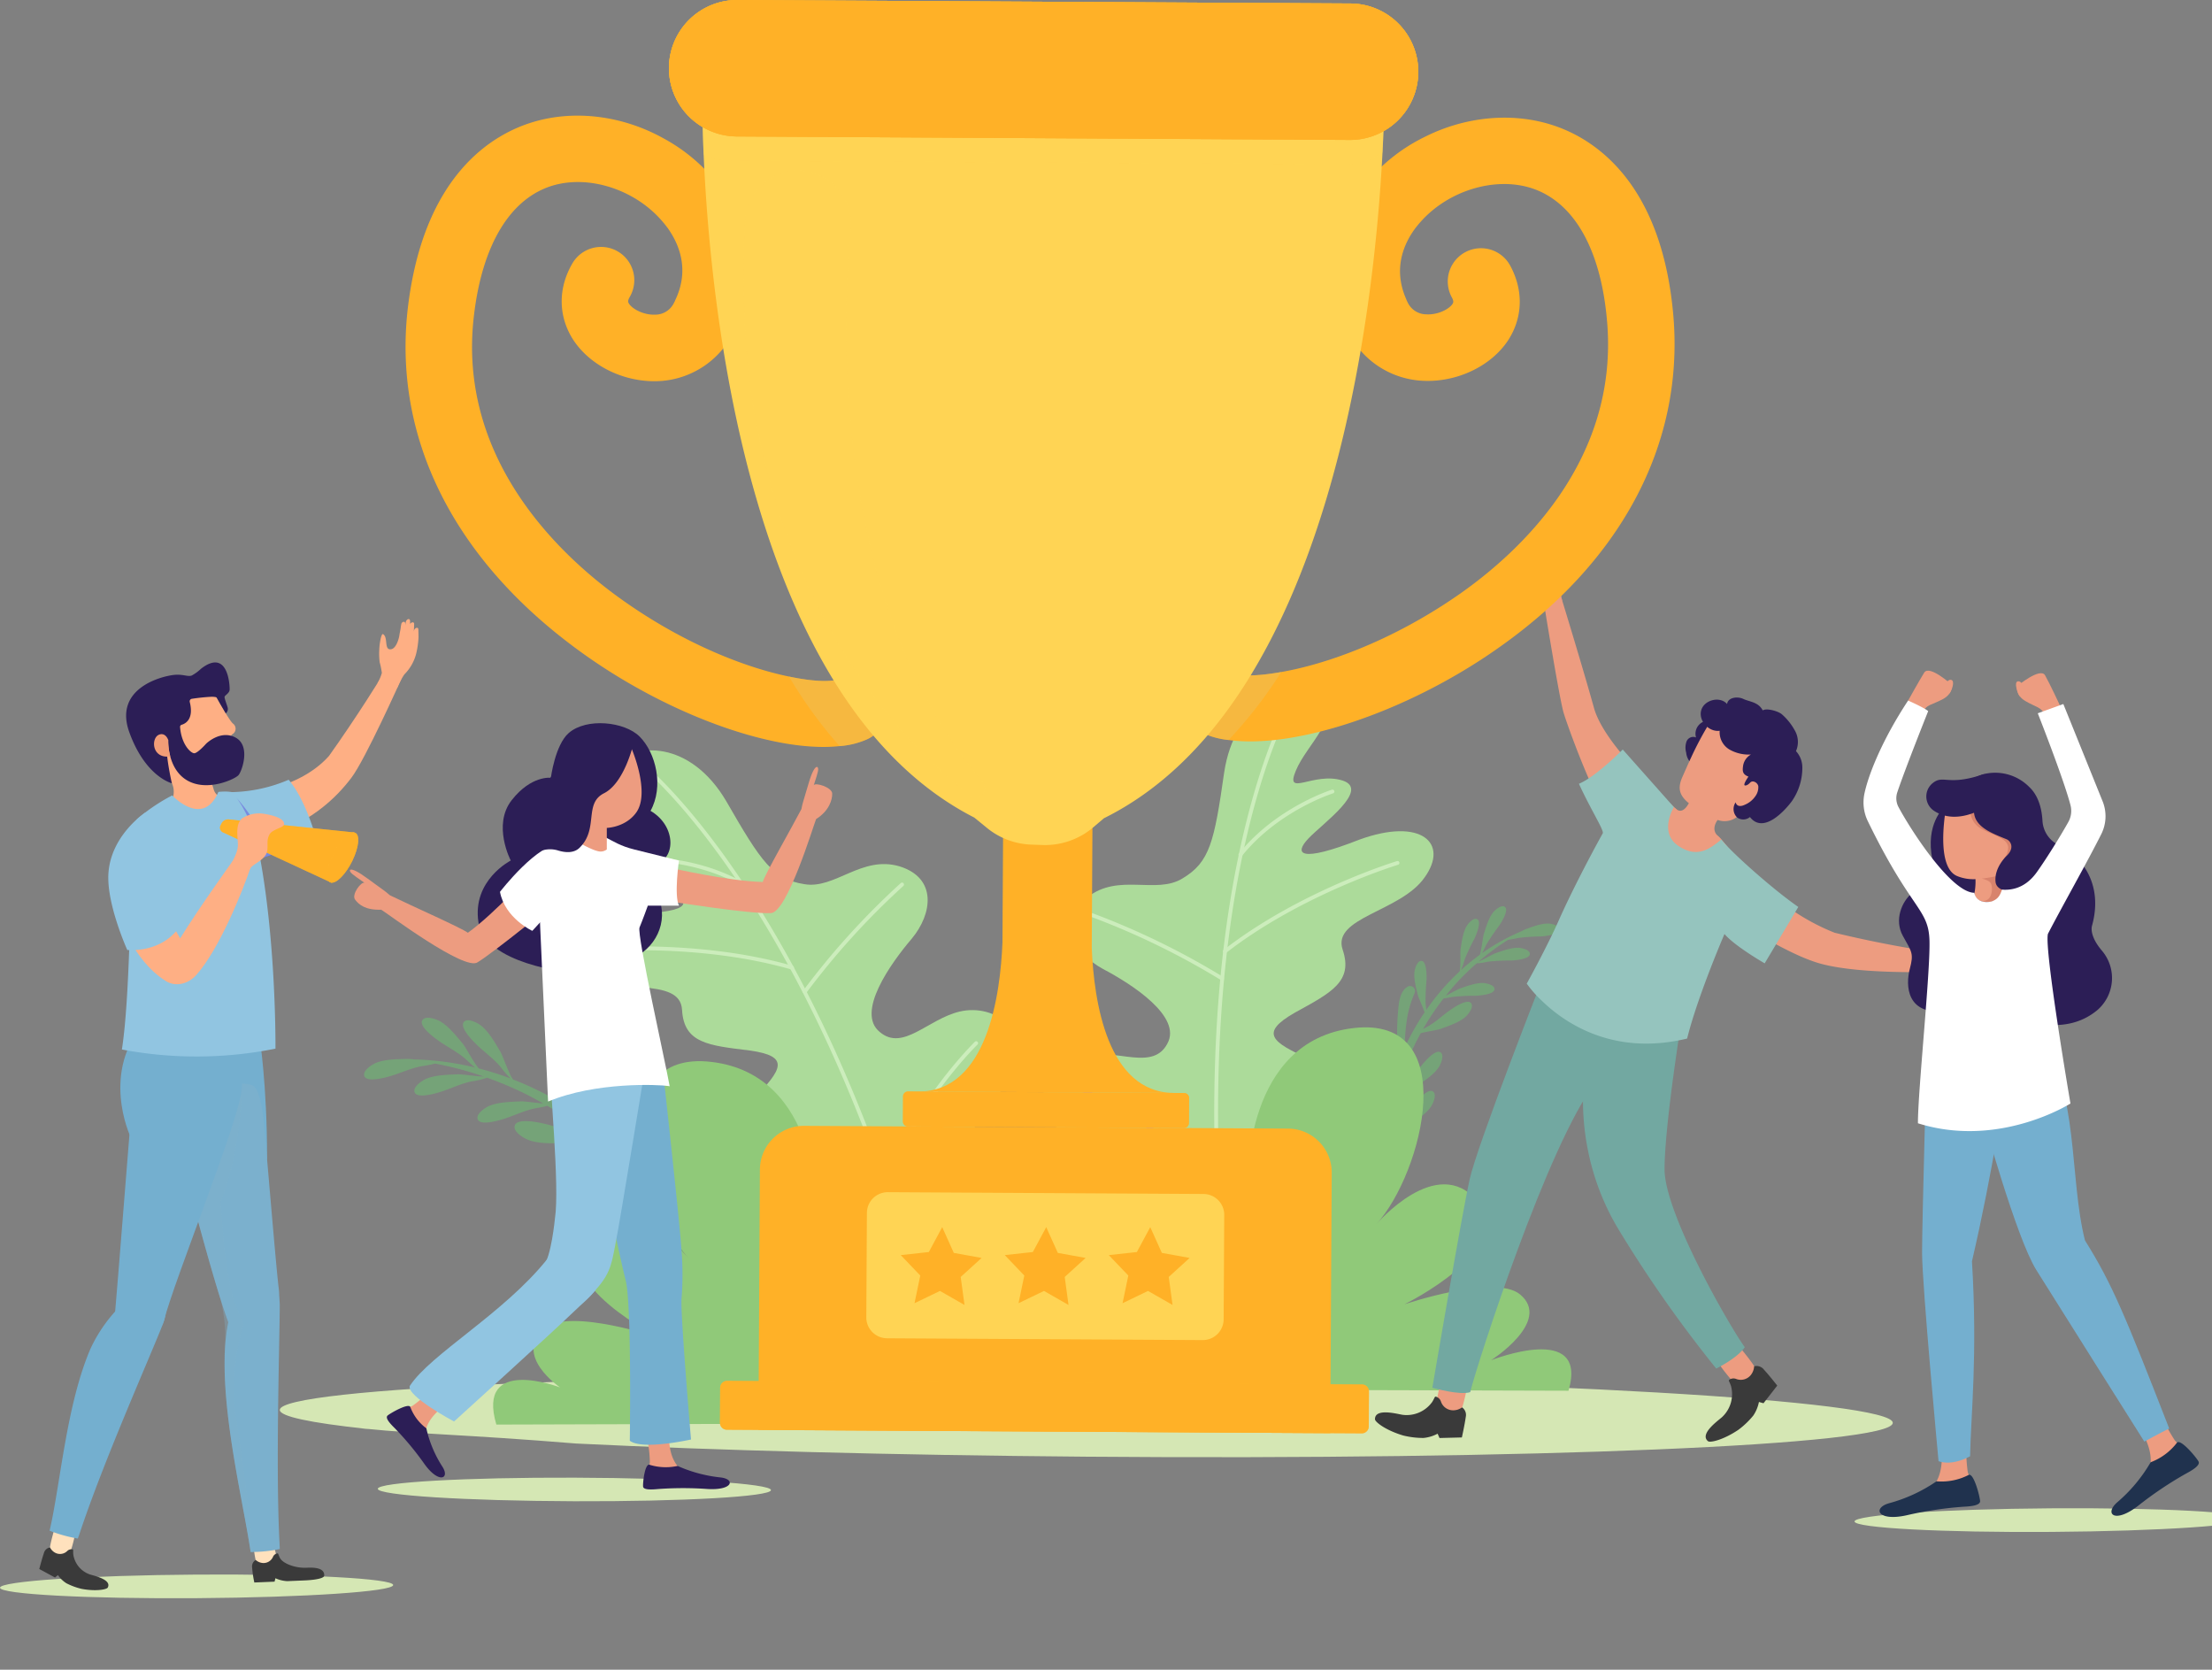 <svg id="Group_15916" data-name="Group 15916" xmlns="http://www.w3.org/2000/svg" xmlns:xlink="http://www.w3.org/1999/xlink" width="675.091" height="509.467" viewBox="0 0 675.091 509.467">
  <rect x="0" y="0" width="675.091" height="509.467" fill="#808080" stroke="none"/>
  <defs>
    <clipPath id="clip-path">
      <rect id="Rectangle_2639" data-name="Rectangle 2639" width="675.091" height="509.467" fill="none"/>
    </clipPath>
    <clipPath id="clip-path-2">
      <rect id="Rectangle_2638" data-name="Rectangle 2638" width="685.991" height="509.467" fill="none"/>
    </clipPath>
    <clipPath id="clip-path-3">
      <rect id="Rectangle_2623" data-name="Rectangle 2623" width="492.286" height="24.902" fill="#d5e7b4"/>
    </clipPath>
    <clipPath id="clip-path-4">
      <rect id="Rectangle_2624" data-name="Rectangle 2624" width="120.003" height="7.246" fill="none"/>
    </clipPath>
    <clipPath id="clip-path-5">
      <rect id="Rectangle_2625" data-name="Rectangle 2625" width="120.003" height="7.246" fill="#d5e7b4"/>
    </clipPath>
    <clipPath id="clip-path-6">
      <rect id="Rectangle_2626" data-name="Rectangle 2626" width="23.786" height="18.388" fill="none"/>
    </clipPath>
    <clipPath id="clip-path-7">
      <rect id="Rectangle_2627" data-name="Rectangle 2627" width="41.015" height="19.32" fill="none"/>
    </clipPath>
    <clipPath id="clip-path-8">
      <rect id="Rectangle_2628" data-name="Rectangle 2628" width="9.44" height="15.312" fill="none"/>
    </clipPath>
    <clipPath id="clip-path-10">
      <rect id="Rectangle_2631" data-name="Rectangle 2631" width="29.664" height="21.387" fill="none"/>
    </clipPath>
    <clipPath id="clip-path-11">
      <rect id="Rectangle_2632" data-name="Rectangle 2632" width="29.955" height="21.502" fill="none"/>
    </clipPath>
    <clipPath id="clip-path-12">
      <rect id="Rectangle_2633" data-name="Rectangle 2633" width="208.181" height="38.752" fill="none"/>
    </clipPath>
    <clipPath id="clip-path-13">
      <rect id="Rectangle_2634" data-name="Rectangle 2634" width="198.08" height="16.024" fill="none"/>
    </clipPath>
    <clipPath id="clip-path-14">
      <rect id="Rectangle_2635" data-name="Rectangle 2635" width="87.361" height="11.16" fill="none"/>
    </clipPath>
    <clipPath id="clip-path-15">
      <rect id="Rectangle_2636" data-name="Rectangle 2636" width="73.739" height="191.211" fill="none"/>
    </clipPath>
    <clipPath id="clip-path-16">
      <rect id="Rectangle_2637" data-name="Rectangle 2637" width="120.006" height="7.209" fill="#d5e7b4"/>
    </clipPath>
  </defs>
  <g id="Group_15915" data-name="Group 15915" clip-path="url(#clip-path)">
    <g id="Group_15914" data-name="Group 15914">
      <g id="Group_15913" data-name="Group 15913" clip-path="url(#clip-path-2)">
        <path id="Path_4661" data-name="Path 4661" d="M163.467,246.082a2.07,2.07,0,0,0,.02.964,6.6,6.6,0,0,1-.46-2.1,151.629,151.629,0,0,0-7.154-15.988c-.551-1.049-1.127-2.083-1.7-3.118-2.67-.742-8.888-.863-10.564-1.277-3.455-.855-7.872-1.775-10.839-3.816-1.234-.849-4.306-3.832-2.975-5.579,1.509-1.979,7.7,1.339,9.213,2.176,3.354,1.856,6.432,4.233,9.969,5.71a33.028,33.028,0,0,1,4.82,2.1,132.162,132.162,0,0,0-8.564-13.255c-2.582-.781-9-.9-10.71-1.319-3.455-.855-7.874-1.773-10.841-3.816-1.232-.849-4.3-3.832-2.973-5.579,1.509-1.979,7.7,1.339,9.213,2.176,3.354,1.855,6.43,4.235,9.969,5.71a33.92,33.92,0,0,1,4.776,2.075,117.178,117.178,0,0,0-10.855-12.636,109.653,109.653,0,0,0-8.489-7.7c-3.009.391-7.045,1.337-8.4,1.367-3.558.079-8.061.349-11.46-.845-1.412-.5-5.159-2.572-4.33-4.607.938-2.305,7.781-.722,9.461-.311,3.723.914,7.315,2.4,11.117,2.9.676.089,1.365.149,2.053.218a111.8,111.8,0,0,0-12.747-8.7c-1.228.371-2.549.538-3.816.8-3.207.653-6.178,2.138-9.294,3.14-1.406.452-7.14,2.213-8.078.3-.829-1.684,2.239-3.677,3.411-4.183,2.824-1.222,6.676-1.265,9.711-1.41,1.1-.052,4.266.446,6.793.631-2.11-1.2-4.248-2.354-6.432-3.415a109.56,109.56,0,0,0-10.677-4.433,23.853,23.853,0,0,1-4.689,1.105c-3.209.654-6.178,2.14-9.294,3.14-1.408.454-7.142,2.213-8.08.3-.827-1.684,2.239-3.675,3.411-4.183,2.824-1.222,6.676-1.263,9.713-1.41,1.269-.061,5.335.617,7.944.69a102.983,102.983,0,0,0-14.9-3.957,34.6,34.6,0,0,1-4.082.8c-3.219.591-6.216,2.021-9.352,2.963-1.414.426-7.18,2.075-8.082.149-.8-1.7,2.307-3.63,3.489-4.116,2.846-1.168,6.7-1.136,9.738-1.224a15.112,15.112,0,0,1,1.9.157q3.978.088,7.945.557a.957.957,0,0,0,.228-.1c-.065.044-.139.065-.2.1a90.126,90.126,0,0,1,10.708,1.928c-1.051-.754-1.979-1.739-2.961-2.6-2.461-2.158-5.442-3.624-8.124-5.5-1.212-.847-6.083-4.346-5.131-6.248.839-1.678,4.28-.442,5.4.184,2.68,1.509,5.044,4.552,7,6.88.936,1.115,3.316,5.738,4.891,7.555a91.27,91.27,0,0,1,9.752,3.08,25.344,25.344,0,0,1-3.088-3.53c-2.1-2.511-4.82-4.419-7.184-6.684-1.065-1.021-5.341-5.228-4.108-6.962,1.087-1.527,4.3.222,5.3,1.012,2.418,1.9,4.286,5.272,5.859,7.874.8,1.321,2.6,6.8,3.9,8.566,1.293.5,2.58,1.021,3.848,1.581a100.176,100.176,0,0,1,15.159,8.277c-.284-.893-.512-1.821-.789-2.713-.97-3.126-2.747-5.932-4.056-8.933-.591-1.353-2.916-6.882-1.113-8.007,1.593-.992,3.883,1.86,4.506,2.975,1.5,2.686,1.924,6.517,2.376,9.522.186,1.234-.071,5.216.1,7.826a105.042,105.042,0,0,1,13.057,10.468c-.4-1.037-.779-2.083-1.212-3.013-1.089-2.344-2.259-4.653-3.576-6.876a43.838,43.838,0,0,0-7.414-9.54A2.083,2.083,0,0,1,123.2,170.8c.081.014.157.03.234.05,3.265.779,5.214,4.042,6.74,7.031,1.162,2.273,7.551,14.574,6.065,18.436a112.962,112.962,0,0,1,12.238,14.78c-.986-3.007-2.674-5.736-3.939-8.64-.589-1.353-2.91-6.886-1.105-8.009,1.593-.99,3.88,1.862,4.5,2.979,1.5,2.689,1.92,6.517,2.368,9.524.165,1.105-.026,4.419.052,6.974a117.679,117.679,0,0,1,7.5,13.313c-.012-.635-.014-1.273-.044-1.9-.159-3.269-1.176-6.43-1.694-9.663-.232-1.458-1.1-7.394.928-8.031,1.789-.563,3.294,2.771,3.616,4.008.781,2.975.234,6.791-.081,9.812-.131,1.242-1.375,5.04-1.864,7.61q2.46,5.3,4.395,10.8c-.067-2.9-.666-5.774-.9-8.675-.119-1.472-.518-7.456,1.555-7.932,1.827-.422,3.066,3.021,3.29,4.278.545,3.029-.3,6.789-.853,9.778-.182.99-1.222,3.586-1.979,5.877,2.235,6.966,9.895,13.043,10.891,20.252-1.513-6.27-9.415-11.367-11.654-17.375" transform="translate(56.02 156.579)" fill="#75a378"/>
        <g id="Group_15870" data-name="Group 15870" transform="translate(85.386 419.727)" style="isolation: isolate">
          <g id="Group_15869" data-name="Group 15869">
            <g id="Group_15868" data-name="Group 15868" clip-path="url(#clip-path-3)">
              <path id="Path_4662" data-name="Path 4662" d="M534.621,222.532c-.055,6.787-110.3,11.407-246.249,10.318-59.014-.474-113.167-1.944-155.556-4.014-34.483-2.807-47.465-2.807-64.439-4.53-4.078-.357,3.465.373,0,0-16.676-1.791-26.056-3.739-26.04-5.72.054-6.789,110.3-11.41,246.231-10.32,135.952,1.089,246.108,7.479,246.054,14.265" transform="translate(-42.335 -208.106)" fill="#d5e7b4"/>
            </g>
          </g>
        </g>
        <path id="Path_4663" data-name="Path 4663" d="M189.074,274.193c-.089.123-.46-10.254-16.068-19.455-15.9-9.812-48.839-6.359-53.611-16.547-5-10.915,15.857-9.566,24.352-18.329,8.566-8.955,11.365-13.017-1.226-14.77-12.527-1.553-20.072-2.146-20.645-12.426-.587-10.4-20.689-4.163-31.365-11.151-10.994-6.968-5.833-17.507,14.157-18.124,19.673-.121,20.2-3.394,14.354-6.085-5.742-2.666-23.218-6.825-16.26-12.583,7.15-5.835,18.335-1.71,12.144-8.031-6.125-6.379-20.129-10.413-13.89-18.126,6.214-7.8,23.462-8.136,34.38,10.5,10.7,18.588,14.213,23.741,23.793,25.272,9.34,1.63,17.49-8.868,29.087-5.429,11.514,3.578,10.012,14.5,3.711,22.061-6.47,7.592-17.119,22.525-9.768,28.476,7.087,6.018,14.679-3.941,24.394-6.234,10.784-2.545,23.725,6.036,14.368,21.571-9.768,15.342-25.467,27.91-23.8,61.932q-4.033-1.34-8.108-2.519" transform="translate(86.279 115.441)" fill="#acdb9a"/>
        <path id="Path_4664" data-name="Path 4664" d="M181.147,273.934a.585.585,0,0,1-.668-.412c-33.492-116.08-82.577-156.4-83.069-156.8a.585.585,0,0,1,.73-.914c.5.4,49.871,40.955,83.463,157.383a.587.587,0,0,1-.4.726c-.02.006-.038.008-.056.012" transform="translate(98.832 117.638)" fill="#ccedbc"/>
        <path id="Path_4665" data-name="Path 4665" d="M129.412,138.377a.578.578,0,0,1-.393-.065c-15.457-8.7-32.746-7.432-32.918-7.418a.587.587,0,0,1-.631-.536.571.571,0,0,1,.536-.629c.177-.014,17.809-1.313,33.585,7.565a.584.584,0,0,1-.18,1.083" transform="translate(97.08 131.843)" fill="#ccedbc"/>
        <path id="Path_4666" data-name="Path 4666" d="M122.178,167.406a.574.574,0,0,1-.448-.1.582.582,0,0,1-.133-.815,231.843,231.843,0,0,1,29.779-32.817.586.586,0,0,1,.783.873,230.353,230.353,0,0,0-29.614,32.625.579.579,0,0,1-.367.234" transform="translate(123.537 135.778)" fill="#ccedbc"/>
        <path id="Path_4667" data-name="Path 4667" d="M149.979,150.247a.569.569,0,0,1-.266-.012c-28.133-8.086-58.433-5.51-58.734-5.484a.585.585,0,0,1-.635-.528.559.559,0,0,1,.53-.635c.3-.028,30.82-2.62,59.159,5.522a.585.585,0,0,1-.054,1.138" transform="translate(91.866 145.591)" fill="#ccedbc"/>
        <path id="Path_4668" data-name="Path 4668" d="M159.156,179.284a.582.582,0,0,1-.3-.022c-19.4-6.8-50.749-5.008-51.063-4.99a.587.587,0,0,1-.619-.549.579.579,0,0,1,.549-.619c.317-.018,31.9-1.827,51.519,5.054a.584.584,0,0,1-.087,1.125" transform="translate(108.983 175.795)" fill="#9797ef"/>
        <path id="Path_4669" data-name="Path 4669" d="M134.7,202.912a.544.544,0,0,1-.254-.01.581.581,0,0,1-.415-.714c6.333-23.973,27-44.295,27.21-44.5a.585.585,0,0,1,.817.839c-.208.2-20.647,20.3-26.9,43.956a.581.581,0,0,1-.458.426" transform="translate(136.277 160.187)" fill="#ccedbc"/>
        <path id="Path_4670" data-name="Path 4670" d="M173.4,206.844s1.049-42.2-32.189-46.082-21.246,44.115-6.995,59.829c0,0-18.471-21.732-30.772-7.055s22.23,31.512,22.23,31.512-27.637-9.368-35.289-3.023c-9.875,8.191,4.659,18.061,4.659,18.061s-25.7-9.871-19.443,11.337l142.124-.4Z" transform="translate(75.882 163.25)" fill="#90c979"/>
        <path id="Path_4671" data-name="Path 4671" d="M213.535,223.583a1.508,1.508,0,0,1,.25.66,4.778,4.778,0,0,0-.262-1.549,110.56,110.56,0,0,1,.462-12.777c.087-.859.194-1.718.3-2.576,1.607-1.216,5.795-2.955,6.817-3.685,2.11-1.5,4.855-3.306,6.307-5.484.6-.906,1.87-3.753.486-4.586-1.569-.944-4.857,2.963-5.653,3.937-1.767,2.156-3.2,4.594-5.2,6.541a23.9,23.9,0,0,0-2.693,2.713,95.49,95.49,0,0,1,2.17-11.3c1.537-1.218,5.861-3.011,6.9-3.753,2.11-1.5,4.855-3.3,6.307-5.484.6-.908,1.87-3.753.486-4.586-1.567-.944-4.857,2.963-5.653,3.937-1.767,2.156-3.2,4.594-5.2,6.541a24.337,24.337,0,0,0-2.672,2.684,84.6,84.6,0,0,1,3.9-11.486,78.4,78.4,0,0,1,3.645-7.5c2.148-.537,5.145-.97,6.077-1.311,2.434-.9,5.565-1.914,7.543-3.632.821-.714,2.793-3.122,1.674-4.286-1.271-1.317-5.48,1.583-6.506,2.313-2.275,1.613-4.3,3.584-6.744,4.935-.436.242-.885.468-1.333.7a80.232,80.232,0,0,1,6.258-9.318c.934-.075,1.876-.313,2.807-.474a64.674,64.674,0,0,1,7.168-.345c1.077-.067,5.452-.4,5.565-1.946.1-1.365-2.529-1.9-3.463-1.936-2.251-.077-4.877.922-6.976,1.632-.758.256-2.773,1.442-4.435,2.241,1.1-1.378,2.235-2.731,3.425-4.036a79.168,79.168,0,0,1,6.028-5.863,17.29,17.29,0,0,0,3.485-.5,65.216,65.216,0,0,1,7.168-.343c1.079-.069,5.454-.4,5.567-1.948.1-1.365-2.529-1.9-3.465-1.934-2.251-.079-4.877.922-6.976,1.632-.879.3-3.451,1.843-5.2,2.588a74.13,74.13,0,0,1,9.024-6.664,25.652,25.652,0,0,0,2.989-.547,64.958,64.958,0,0,1,7.158-.48c1.077-.089,5.444-.5,5.526-2.053.073-1.367-2.563-1.856-3.5-1.87-2.251-.034-4.857,1.015-6.942,1.765a11.152,11.152,0,0,0-1.246.613q-2.674,1.122-5.236,2.5a.758.758,0,0,1-.184-.008c.054.012.111.006.165.016a65.442,65.442,0,0,0-6.736,4.167c.506-.793.867-1.71,1.295-2.557a64.08,64.08,0,0,1,4-5.905c.589-.9,2.933-4.576,1.765-5.615-1.031-.918-3.025.841-3.61,1.563-1.4,1.741-2.172,4.439-2.86,6.545-.329,1.006-.674,4.784-1.242,6.44a65.278,65.278,0,0,0-5.77,4.7,18.452,18.452,0,0,0,1.125-3.223,64.653,64.653,0,0,1,3.037-6.46c.444-.98,2.188-4.98.877-5.829-1.158-.75-2.856,1.3-3.32,2.1-1.119,1.938-1.46,4.728-1.813,6.916-.18,1.111.1,5.321-.294,6.863-.738.688-1.47,1.382-2.178,2.1a72.3,72.3,0,0,0-8.011,9.671c-.052-.684-.153-1.375-.21-2.055a64.828,64.828,0,0,1,.3-7.154c.03-1.079.091-5.458-1.444-5.742-1.351-.25-2.122,2.3-2.239,3.225-.278,2.225.484,4.943,1,7.107.214.887,1.48,3.528,2.081,5.347a75.695,75.695,0,0,0-5.984,10.6c-.012-.813-.042-1.626-.006-2.372.1-1.884.256-3.766.538-5.629a31.839,31.839,0,0,1,2.41-8.463,1.536,1.536,0,0,0-2.19-1.944c-.048.03-.1.062-.145.095-2,1.4-2.426,4.139-2.64,6.579-.165,1.856-1.123,11.922.948,14.152A81.37,81.37,0,0,0,214.1,195.8c-.155-2.307.24-4.613.3-6.924.028-1.079.083-5.458-1.45-5.74-1.353-.248-2.122,2.3-2.237,3.225-.276,2.227.488,4.943,1.008,7.108.192.795,1.232,3,1.88,4.756a85.771,85.771,0,0,0-1.436,11.053c-.165-.436-.339-.869-.49-1.3a65.319,65.319,0,0,1-1.5-7.021c-.242-1.055-1.283-5.321-2.836-5.214-1.367.095-1.472,2.761-1.353,3.689.288,2.231,1.706,4.679,2.751,6.65.43.811,2.317,3.06,3.354,4.677q-.215,4.26-.016,8.517c-.75-1.991-1.133-4.1-1.773-6.137-.325-1.033-1.7-5.208-3.233-4.98-1.355.2-1.251,2.872-1.057,3.788.462,2.2,2.067,4.534,3.263,6.42.4.623,1.813,2.112,2.957,3.467.4,5.333-3.132,11.508-1.827,16.674-.7-4.667,3.265-10.238,3.134-14.921" transform="translate(209.371 139.415)" fill="#75a378"/>
        <path id="Path_4672" data-name="Path 4672" d="M217.11,283.726c.125.083-3.382-9.691,7.694-24.029,11.123-15.016,42.988-24.037,43.635-35.269.595-11.992-18.273-3-29.414-7.977-11.28-5.135-15.387-7.868-4.344-14.171,11.057-6.091,17.841-9.443,14.556-19.2-3.318-9.877,17.664-11.547,24.981-22,7.624-10.552-1.083-18.422-19.874-11.573-18.311,7.192-20.007,4.344-15.584-.321,4.34-4.609,19.023-14.957,10.425-17.722-8.806-2.761-17.662,5.22-14.257-2.947,3.318-8.2,14.822-17.144,6.168-21.988-8.667-4.939-24.808,1.156-28.025,22.512-3.037,21.232-4.385,27.321-12.708,32.3-8.068,4.98-19.536-1.741-29.027,5.758-9.364,7.6-3.915,17.176,4.744,21.861,8.826,4.647,24.259,14.56,19.642,22.815-4.346,8.221-15.092,1.789-24.965,3.267-10.958,1.64-19.786,14.415-5.333,25.364,14.766,10.619,34.009,16.46,45.091,48.669q3.246-2.741,6.6-5.349" transform="translate(160.535 106.686)" fill="#acdb9a"/>
        <path id="Path_4673" data-name="Path 4673" d="M187.226,285.027a.584.584,0,0,0,.468-.629c-12-120.216,18.608-175.884,18.918-176.431a.585.585,0,1,0-1.019-.577c-.313.553-31.1,56.543-19.064,177.123a.584.584,0,0,0,.639.524.453.453,0,0,0,.056-.01" transform="translate(186.842 108.9)" fill="#ccedbc"/>
        <path id="Path_4674" data-name="Path 4674" d="M188.108,139.918a.577.577,0,0,0,.341-.206c11.123-13.816,27.645-19.06,27.811-19.11a.587.587,0,0,0,.387-.732.571.571,0,0,0-.732-.385c-.169.052-17.023,5.393-28.378,19.493a.584.584,0,0,0,.571.94" transform="translate(190.572 121.474)" fill="#ccedbc"/>
        <path id="Path_4675" data-name="Path 4675" d="M205.353,158.66a.584.584,0,0,0,.2-1.065,231.645,231.645,0,0,0-39.835-19.417.586.586,0,0,0-.4,1.1,230.36,230.36,0,0,1,39.61,19.3.578.578,0,0,0,.428.081" transform="translate(167.716 140.476)" fill="#ccedbc"/>
        <path id="Path_4676" data-name="Path 4676" d="M185.755,158.419a.547.547,0,0,0,.244-.111c23.12-17.95,52.209-26.81,52.5-26.9a.583.583,0,0,0,.391-.726.556.556,0,0,0-.726-.393c-.294.087-29.59,9.009-52.881,27.093a.584.584,0,0,0,.472,1.035" transform="translate(188.18 132.46)" fill="#ccedbc"/>
        <path id="Path_4677" data-name="Path 4677" d="M184.555,188.872a.588.588,0,0,0,.27-.133c15.484-13.517,45.261-23.491,45.559-23.59a.587.587,0,0,0,.371-.74.578.578,0,0,0-.738-.371c-.3.1-30.3,10.147-45.961,23.821a.583.583,0,0,0,.5,1.012" transform="translate(186.959 166.775)" fill="#9797ef"/>
        <path id="Path_4678" data-name="Path 4678" d="M205.667,196.774a.568.568,0,0,0,.234-.1.582.582,0,0,0,.121-.815c-14.782-19.909-41.518-31.106-41.786-31.215a.585.585,0,1,0-.448,1.081c.266.109,26.708,11.188,41.3,30.828a.581.581,0,0,0,.583.226" transform="translate(166.185 167.375)" fill="#9797ef"/>
        <path id="Path_4679" data-name="Path 4679" d="M211.2,201.726s-1.049-42.2,32.189-46.082,21.246,44.115,6.995,59.829c0,0,18.469-21.732,30.772-7.055s-22.23,31.512-22.23,31.512,27.637-9.368,35.289-3.023c9.873,8.191-8.848,20.1-8.848,20.1S315.263,245.1,309,266.3l-142.124-.4Z" transform="translate(169.697 158.046)" fill="#90c979"/>
        <path id="Path_4680" data-name="Path 4680" d="M312.193,152.4c.633-.262.069-1.012-.534-1.073a3.876,3.876,0,0,0-.5.018c1.1-.24,2-.448,2.2-.534.6-.248.141-.96-.424-1.083.438-.111.768-.2.9-.254.776-.3.2-1.059-.526-1.083a10.287,10.287,0,0,0-1.158.131,5.28,5.28,0,0,0,.605-.171c.633-.262.246-.966-.359-1.025a8.492,8.492,0,0,0-1.337.145c-.686.093-1.446.111-2.134.218-.623.095-3.659.2-4.362-1.119-1.077-2.025,3.066-1.728,3.473-3.489.127-.553-2.924-.23-4.58.2a18.9,18.9,0,0,0-3.406,1.091,24.189,24.189,0,0,1-2.757,1.43,14.725,14.725,0,0,1-2.358-.1l-.569,5.571a18.223,18.223,0,0,1,4.274.6,13.062,13.062,0,0,0,6.753,1.86,25.134,25.134,0,0,0,4.584-.635s2-.607,2.211-.694" transform="translate(299.342 145.194)" fill="#ffe1bd"/>
        <path id="Path_4681" data-name="Path 4681" d="M260.027,209.677a63.14,63.14,0,0,0,4.941,6.2c1.551,1.436,6.571-3.029,6.4-4.363s-6.492-8.683-6.492-8.683" transform="translate(264.417 206.254)" fill="#ed9c80"/>
        <path id="Path_4682" data-name="Path 4682" d="M275.891,207.777c1.5,1.607,4.058,4.861,4.058,4.861l-4.2,5.387-1.388-.393a11.453,11.453,0,0,1-1.708,4.125,25.08,25.08,0,0,1-4.542,4.35c-4.552,3.084-8.624,4.032-9.288,3.5-2.767-2.229,3.239-6.381,4.328-7.4a9.582,9.582,0,0,0,2.684-9.429c-.538-1.65-1.047-1.72-.2-2.108a2.211,2.211,0,0,1,1.751-.067,3.928,3.928,0,0,0,4.455-1.144,4.685,4.685,0,0,0,1.053-2.7,2.823,2.823,0,0,1,3,1.019" transform="translate(262.46 210.142)" fill="#3a3a3a"/>
        <path id="Path_4683" data-name="Path 4683" d="M219.018,208.727a62.886,62.886,0,0,0-1.654,7.755c-.127,2.11,6.51,3.154,7.43,2.174s2.59-10.526,2.59-10.526" transform="translate(221.032 211.644)" fill="#ed9c80"/>
        <path id="Path_4684" data-name="Path 4684" d="M235.763,217.523c-.292,2.178-1.18,6.22-1.18,6.22l-6.829.173-.577-1.321a11.435,11.435,0,0,1-4.274,1.3,25.142,25.142,0,0,1-6.242-.75c-5.272-1.561-8.59-4.108-8.6-4.958-.034-3.554,6.987-1.545,8.461-1.347a9.58,9.58,0,0,0,8.991-3.911c.934-1.462.666-1.9,1.5-1.49a2.218,2.218,0,0,1,1.164,1.311,3.921,3.921,0,0,0,3.709,2.717,4.648,4.648,0,0,0,2.759-.9,2.822,2.822,0,0,1,1.113,2.963" transform="translate(211.576 214.857)" fill="#3a3a3a"/>
        <path id="Path_4685" data-name="Path 4685" d="M249.8,148.8s-19.265,49.083-21.645,59.637-11.409,63.7-11.409,63.7,8.453,2.4,11.559,1.329c2.126-8.739,23.922-76.174,38.151-94.293S249.8,148.8,249.8,148.8" transform="translate(220.4 151.308)" fill="#72a8a1"/>
        <path id="Path_4686" data-name="Path 4686" d="M240.139,173.022s-4.346,23.83,10.318,48.046a386.936,386.936,0,0,0,29.749,42.344s6.343-3.1,8.715-6.507c-4.469-6.119-24.5-40.771-24.489-54.311s5.218-45.662,5.218-45.662l-22.291-5.323Z" transform="translate(243.582 154.171)" fill="#72a8a1"/>
        <path id="Path_4687" data-name="Path 4687" d="M356.4,204.193s-25.393,1.2-38.422-2.436-35.344-19.578-35.344-19.578l-26.3-20.124c-6.738-8.441-15.27-32.337-16.615-36.673-1.335-4.365-6.135-34.12-6.135-34.12l5.583-.545s6.466,21.089,9.77,33.008c3.11,11.17,20.243,26.437,24.4,30.263l-.012.028c.3.242.526.454.69.579,2.6,2.194.522,6.44.522,6.44l4.471,1.68s4.818-2.477,7.838.192a11.024,11.024,0,0,1,.982,1c4.118,4.455,14.157,20.346,34.555,28.442,14.844,3.622,31.209,6.313,35.207,6.365-.859,3.86-1.192,5.474-1.192,5.474" transform="translate(237.528 92.249)" fill="#ed9c80"/>
        <path id="Path_4688" data-name="Path 4688" d="M268.7,133.265c-.833,1.478-6.2,5.115-10.915,3.243-9.189-4.2-3.951-12.608-3.586-13.138.3.242.524.454.69.581,2.594,2.194,4.5-3.1,4.5-3.1l9.276,5.119s-3.963,3.62-.944,6.291a10.713,10.713,0,0,1,.982,1" transform="translate(256.649 122.893)" fill="#ed9c80"/>
        <path id="Path_4689" data-name="Path 4689" d="M291.374,169.685s-8.2,18.975-11.4,31.9c-22.861,5.524-37.821-5.075-44.646-11.831a34.529,34.529,0,0,1-4.3-4.925s6.178-11.163,9.84-19.461c3.7-8.316,9.306-19.122,13.382-26.457.22-1.172-3.521-6.888-7.3-15.07,5.155-2.094,13.378-10.451,13.378-10.451l15.6,17.565s-4.722,7.725,1.349,11.821c6.061,4.123,10.036.518,13.152-1.924,2.465,3.37,15.512,15.078,23.481,20.572l-10.264,17.208s-9.044-5.183-12.271-8.949" transform="translate(234.926 115.306)" fill="#95c4be"/>
        <path id="Path_4690" data-name="Path 4690" d="M262.806,109.079a4.009,4.009,0,0,0-4.546,5.074,2.2,2.2,0,0,0-2.878,1.188,5.593,5.593,0,0,0-.123,3.443,5.133,5.133,0,0,0,1.815,3.471,3.857,3.857,0,0,0,2.805.422,4.768,4.768,0,0,0,1.916-.779,7.737,7.737,0,0,0,1.6-1.73l4.992-6.644a2.007,2.007,0,0,0,.577-1.533" transform="translate(259.355 110.862)" fill="#2c1e56"/>
        <path id="Path_4691" data-name="Path 4691" d="M276.118,136.09a39.924,39.924,0,0,1-4.207,3.64,6.187,6.187,0,0,1-7.025.73,40.561,40.561,0,0,1-8.255-4.986c-2.7-2.348-3.074-4.518-1.62-7.773.9-2.017,1.771-4.046,2.715-6.043a100.461,100.461,0,0,1,6.763-12.321c.6-.912,1.3-2.251,2.61-1.692a72.718,72.718,0,0,1,11.8,6.389c2.63,1.757,5.274,3.85,6.367,6.819,1.1,2.989.432,6.3-.25,9.417-.109.5-.341,1.111-.851,1.14" transform="translate(258.463 109.329)" fill="#ed9c80"/>
        <path id="Path_4692" data-name="Path 4692" d="M272.481,131.439c.783-.766,2.229.046,2.443,1.121a4.66,4.66,0,0,1-.9,3.084,7.278,7.278,0,0,1-3.2,2.59c-1.22.6-2.477.593-2.806-.724a3.557,3.557,0,0,0,.5,4.657,3.222,3.222,0,0,0,3.862-.173c3.911,5.054,10.131-1.3,12.747-4.782a17.828,17.828,0,0,0,3.239-10.25,7.365,7.365,0,0,0-1.94-5.083,7,7,0,0,0-.393-6.371,17.99,17.99,0,0,0-3.85-4.814c-.99-.938-4.6-2.045-5.9-1.25-1.38-2.6-4.052-2.6-5.893-3.477s-4.744-.484-4.99,1.539c-2.176-2.5-7.017-1.269-7.9,1.928s2.358,6.688,5.643,6.232a6.11,6.11,0,0,0,2.989,5.726,11.86,11.86,0,0,0,6.557,1.519,4.785,4.785,0,0,0-2.4,3.4c-.2,1.486-.307,2.618,1.63,3.34,0,0-1.827,2.578-1.065,2.7s1.624-.914,1.624-.914" transform="translate(261.698 107.309)" fill="#2c1e56"/>
        <path id="Path_4693" data-name="Path 4693" d="M232.138,84.114c.169-.664.99-.212,1.138.377a4.788,4.788,0,0,1,.052.5c.083-1.123.161-2.039.218-2.259.161-.629.93-.274,1.134.266a8.5,8.5,0,0,1,.123-.93c.19-.813,1.021-.343,1.144.367a9.1,9.1,0,0,1,.034,1.166,5.511,5.511,0,0,1,.087-.625c.169-.664.922-.379,1.065.212a8.461,8.461,0,0,1,.044,1.343c0,.692.095,1.448.087,2.144-.006.631.321,3.651,1.724,4.159,2.16.781,1.279-3.277,2.965-3.931.526-.206.639,2.864.444,4.564a18.664,18.664,0,0,1-.6,3.526,24.664,24.664,0,0,0-1.025,2.931,14.621,14.621,0,0,0,.44,2.321l-5.437,1.351a18.3,18.3,0,0,0-1.2-4.147,13.079,13.079,0,0,1-2.8-6.42,25.364,25.364,0,0,1-.018-4.631s.317-2.067.375-2.285" transform="translate(235.577 83.019)" fill="#ed9c80"/>
        <g id="Group_15873" data-name="Group 15873" transform="translate(565.989 460.198)" style="isolation: isolate">
          <g id="Group_15872" data-name="Group 15872">
            <g id="Group_15871" data-name="Group 15871" clip-path="url(#clip-path-4)">
              <path id="Path_4695" data-name="Path 4695" d="M395.224,247.6c.014,1.987-26.839,3.784-59.978,4.012s-60.01-1.2-60.024-3.189,26.839-3.784,59.974-4.012,60.014,1.2,60.028,3.189" transform="translate(-275.221 -244.386)" fill="#d5e7b4"/>
            </g>
          </g>
        </g>
        <path id="Path_4696" data-name="Path 4696" d="M297.527,236.732a50.969,50.969,0,0,0,.375,9.971c1.008,2.932.587,3.9.587,3.9l-11.589.756s4.681-3.251,2.541-15,8.086.365,8.086.365" transform="translate(302.644 202.443)" fill="#ed9c80"/>
        <path id="Path_4697" data-name="Path 4697" d="M306.2,239.373a18.1,18.1,0,0,1-9.82,1.95A47.17,47.17,0,0,1,281.94,248c-5.157,1.46-3.57,5.645,5.323,3.687a112.95,112.95,0,0,1,17.248-2.6c2.025-.1,5.26-.321,5.181-1.739s-1.936-8.683-3.489-7.975" transform="translate(294.624 210.664)" fill="#20324e"/>
        <path id="Path_4698" data-name="Path 4698" d="M326.133,230.84a50.869,50.869,0,0,0,4.611,8.848c2.168,2.219,2.2,3.277,2.2,3.277L322.8,248.613s2.838-4.941-4.129-14.637,7.462-3.136,7.462-3.136" transform="translate(333.018 199.83)" fill="#ed9c80"/>
        <path id="Path_4699" data-name="Path 4699" d="M334.092,234.569a18.11,18.11,0,0,1-8.037,5.97,47.122,47.122,0,0,1-10.193,12.216c-4.032,3.53-.807,6.632,6.39,1.051a113.227,113.227,0,0,1,14.473-9.735c1.787-.96,4.615-2.543,3.937-3.79s-5.47-7.017-6.569-5.712" transform="translate(330.307 205.634)" fill="#20324e"/>
        <path id="Path_4700" data-name="Path 4700" d="M283.367,126.794s3.346-6.024,4.9-8.521,8.344,3.653,8.344,3.653.629,2.68-2.658,4.439-5.272,1.714-5.954,3.949-4.7-.855-4.7-.855Z" transform="translate(298.99 86.962)" fill="#ed9c80"/>
        <path id="Path_4701" data-name="Path 4701" d="M312.893,127.849s-3.068-6.575-4.512-9.139-8.5,3.275-8.5,3.275-.75,2.648,2.457,4.552,5.191,1.95,5.772,4.211,4.728-.643,4.728-.643Z" transform="translate(315.77 87.351)" fill="#ed9c80"/>
        <path id="Path_4702" data-name="Path 4702" d="M287.5,122.8s2.2-.534,2.642-1.482,1.012-2.444,2.049-2.245c1.347.26.19,3.346-.446,4.112" transform="translate(303.256 88.359)" fill="#ed9c80"/>
        <path id="Path_4703" data-name="Path 4703" d="M304.779,123.223s-2.178-.631-2.574-1.6-.9-2.487-1.946-2.334c-1.357.2-.091,3.705.51,4.5" transform="translate(315.614 88.592)" fill="#ed9c80"/>
        <path id="Path_4704" data-name="Path 4704" d="M296.26,198.341s10.171,36.881,16.284,46.681,32.984,52.385,32.984,52.385,4.832-2.662,7.586-4c-13.408-34.36-17.343-44.037-25.707-57.386-4.9-19.435-1.73-45.6-13.854-62.285-3.693-5.083-20.486,4.54-20.486,4.54Z" transform="translate(308.915 142.462)" fill="#74afcf"/>
        <path id="Path_4705" data-name="Path 4705" d="M286.944,176.344s-1.5,52.78-1.5,62.776,5.026,63.623,5.026,63.623,3.632,1.714,9.633-1.484c.208-12.323,2.332-30.6.567-59.5,6.42-27.476,10.308-54.549,10.308-54.549l-.605-14.34Z" transform="translate(301.163 143.086)" fill="#74afcf"/>
        <path id="Path_4706" data-name="Path 4706" d="M295.654,138.38s-5.758,5.046-3.5,15.927c.762,3.183-3.509,7.918-6.4,10.353s-5.343,7.975-2.62,12.9,3.38,5.274,2.108,10.078-1.331,14.8,12.21,12.767,13.4-35.187,13.4-35.187l-1.8-14.407Z" transform="translate(297.615 108.015)" fill="#2c1e56"/>
        <path id="Path_4707" data-name="Path 4707" d="M309.173,159.212s-.571.323-1.541.758c0,.488.024.96.014,1.4.044,2.805,0,4.619,0,4.619a6.51,6.51,0,0,1-8.021,2.777,2.48,2.48,0,0,1-.5-.3,2.358,2.358,0,0,1-.893-2.291,18.359,18.359,0,0,0,.254-3.913,13.029,13.029,0,0,1-5.6-.948c-7.174-3.011-3.08-22.569-3.08-22.569s12.222-5.2,16.042-.161,3.32,20.625,3.32,20.625" transform="translate(304.421 105.99)" fill="#ed9c80"/>
        <path id="Path_4708" data-name="Path 4708" d="M292.766,138.571a6.348,6.348,0,0,0,2.729,5.778c3.193,2.12,8.509,3,8.806,5.96a5.62,5.62,0,0,1-1.232,3.493,20.694,20.694,0,0,0,3.566-.534c.149-.234,1.4-7.067,1.4-7.067s-7.416-7.122-8.314-7.475-6.952-.155-6.952-.155" transform="translate(308.585 108.153)" fill="#d8836c"/>
        <path id="Path_4709" data-name="Path 4709" d="M302.142,153.714a6.511,6.511,0,0,1-8.019,2.779l-.061-.048c4.362,1.226,4.27-4.189,3.592-5.224s-2.819-1.406-2.819-1.406a39.192,39.192,0,0,0,4.33-.726,17.069,17.069,0,0,1,3.528-.625,23.487,23.487,0,0,1-.551,5.25" transform="translate(309.927 118.269)" fill="#d8836c"/>
        <path id="Path_4710" data-name="Path 4710" d="M299.772,133.32a13.214,13.214,0,0,0-8.751,5.9c-.942,1.694,4.633,3.2,4.693,5.684.121,4.82,5.617,6.736,9.943,8.509,1.144.468,2.66,2.537.03,5.072,0,0-3.844,3.55-3.382,7.93.385,3.671,7.188,3.048,7.188,3.048s-9.671,29.188-8.457,33.3c.645,2.184,19.443,13.564,32.357,2.769a12.9,12.9,0,0,0,1.476-18c-3.423-3.977-3.409-6.69-3.13-7.694,3.477-12.519-2.888-21.1-10.04-24.576a8.77,8.77,0,0,1-5.068-7.392c-.182-3.427-1.083-7.63-4.042-10.4a14.617,14.617,0,0,0-12.817-4.145" transform="translate(306.726 102.656)" fill="#2c1e56"/>
        <path id="Path_4711" data-name="Path 4711" d="M288.071,136.026a5.243,5.243,0,0,0,.294,8.435c2.933,1.973,7.7,3.134,14.881-.51,8.564-4.346,5.93-11.1.228-10.583-10.839,3.685-12.144.038-15.4,2.658" transform="translate(301.816 102.889)" fill="#2c1e56"/>
        <path id="Path_4712" data-name="Path 4712" d="M310.422,180.856s.311,3.463,5.04,2.693c2.453-.712,2.912-2.408,3.374-3.649,1.94.115,6.658.19,10.591-5.284,3.045-4.235,7.545-11.547,9.671-15.383a6.938,6.938,0,0,0,.645-5.133c-2.108-8.072-9.982-28.021-9.982-28.021l7.8-2.824s7.949,19.675,11.986,29.672a12.169,12.169,0,0,1-.4,10.02c-4.256,8.485-12.446,22.972-16.282,30.431-1.216,4.467,6.87,51.773,6.87,51.773s-21.732,13.831-46.548,6.029c-.038-9.5,3.774-45.825,3.526-55.616-.252-10.034-5.468-9.076-18.832-36.586a13.068,13.068,0,0,1-1.01-8.443c1.359-6.367,5.869-17.063,13.318-28.339,5.278,2.368,6.129,3.219,6.129,3.219s-7,17.513-9.427,24.769a5.707,5.707,0,0,0,.377,4.53c3.981,7.422,16.143,26.076,23.146,26.141" transform="translate(292.157 91.559)" fill="#fff"/>
        <g id="Group_15876" data-name="Group 15876" transform="translate(0 480.42)" style="isolation: isolate">
          <g id="Group_15875" data-name="Group 15875">
            <g id="Group_15874" data-name="Group 15874" clip-path="url(#clip-path-5)">
              <path id="Path_4715" data-name="Path 4715" d="M120,252.221c.014,1.987-26.839,3.784-59.978,4.01S.014,255.03,0,253.043s26.839-3.784,59.974-4.012,60.014,1.2,60.028,3.189" transform="translate(0 -249.008)" fill="#d5e7b4"/>
            </g>
          </g>
        </g>
        <path id="Path_4716" data-name="Path 4716" d="M69.6,107.53c-.085-.728-1.021-.367-1.257.236a4.106,4.106,0,0,0-.129.518c.077-1.2.125-2.178.1-2.418-.079-.69-.944-.426-1.236.117.014-.482.018-.845,0-1-.087-.885-1.029-.51-1.265.222a10.839,10.839,0,0,0-.206,1.228,6.034,6.034,0,0,0,0-.672c-.085-.728-.92-.534-1.158.067a9.521,9.521,0,0,0-.242,1.416c-.107.73-.309,1.517-.4,2.253-.085.67-.865,3.816-2.426,4.151-2.392.512-.875-3.651-2.563-4.586-.528-.292-1.091,2.937-1.131,4.762a20.219,20.219,0,0,0,.121,3.814,25.418,25.418,0,0,1,.662,3.249,13.533,13.533,0,0,1-1.359,3.2l6.045,1.376a24.4,24.4,0,0,1,2.16-4.094,13.819,13.819,0,0,0,3.659-6.474A26.674,26.674,0,0,0,69.66,110s-.036-2.233-.065-2.471" transform="translate(58.071 84.43)" fill="#feaf84"/>
        <path id="Path_4717" data-name="Path 4717" d="M35.3,149.963s19.17-.169,29.578-11.833c8.3-11.633,16.325-24.505,16.924-25.7,1.634.625,5.145,2.231,5.145,2.231S75.974,139.205,71.7,144.81,59.024,159.6,41.259,164.154c-8.511-9.77-5.962-14.191-5.962-14.191" transform="translate(35.529 92.528)" fill="#feaf84"/>
        <path id="Path_4718" data-name="Path 4718" d="M44.5,246.1a12.549,12.549,0,0,1,1.047,4.205c-.054,1.688-5.413,2.035-6.073,1.188s-1.289-8.57-1.289-8.57" transform="translate(38.826 225.228)" fill="#ffe1bd"/>
        <path id="Path_4719" data-name="Path 4719" d="M38.149,250.1a35.823,35.823,0,0,0,.68,4.594l6.18-.254.262-1.045a9.712,9.712,0,0,0,3.62.885l5.218-.216c3.818-.157,5.966-.732,6.035-1.408.288-2.826-4.268-2.509-5.456-2.461-3.413.139-7.17-1.3-8.047-3-.635-1.232-.389-1.561-1.085-1.3a1.769,1.769,0,0,0-1.023.958,3.136,3.136,0,0,1-3.15,1.892,3.75,3.75,0,0,1-2.13-.922,2.256,2.256,0,0,0-1.1,2.275" transform="translate(38.789 228.164)" fill="#3a3a3a"/>
        <path id="Path_4720" data-name="Path 4720" d="M15.281,244.586a50.789,50.789,0,0,1-1.634,6.121c-.678,1.547-5.782-.117-6.081-1.148s1.975-8.437,1.975-8.437" transform="translate(7.667 223.393)" fill="#ffe1bd"/>
        <path id="Path_4721" data-name="Path 4721" d="M7.359,246.627c-.583,1.658-1.416,4.857-1.416,4.857l4.8,2.6.891-.732a9.145,9.145,0,0,0,2.572,2.475,20.065,20.065,0,0,0,4.717,1.73c4.32.8,7.606.192,7.92-.409,1.315-2.519-4.415-3.636-5.536-4.032a7.65,7.65,0,0,1-4.982-6.045c-.135-1.38.214-1.6-.53-1.607a1.771,1.771,0,0,0-1.3.512,3.135,3.135,0,0,1-3.626.589,3.73,3.73,0,0,1-1.638-1.644,2.254,2.254,0,0,0-1.868,1.7" transform="translate(6.043 227.257)" fill="#3a3a3a"/>
        <path id="Path_4722" data-name="Path 4722" d="M21.184,200.258s-9.225-19.765,4.822-34.969c0,0,12.729,5.081,22.767,5.343,7.9.208,11.871-.773,11.871-.773s2.378,14.562,2.35,37.552Z" transform="translate(18.518 146.279)" fill="#74afcf"/>
        <path id="Path_4723" data-name="Path 4723" d="M41.932,287.554c.254.008.508,0,.742-.012a42.52,42.52,0,0,0,8.158-.9l-.063-1.5c-1.236-23.011,0-60.753.054-72.666a13.4,13.4,0,0,0-.165-2.277c-1.265-8.669-10.213-7.158-13.666,1a32.124,32.124,0,0,0-1.882,6.242,56.53,56.53,0,0,0-1.037,8.745c-.938,19.945,5.708,46.594,7.858,61.372" transform="translate(34.558 186.002)" fill="#7bb0cd"/>
        <path id="Path_4724" data-name="Path 4724" d="M28.012,199.28c.046.234.111.486.175.736,2.422,10.4,10.05,38.456,13.505,47.524l0,.018c.5,1.267,2.087,2.289,4.082,2.733,4.576,1.045,11.256-.916,11.464-9.971a21.868,21.868,0,0,0-.169-3.257c-.9-7.305-4.179-47.746-4.665-51.64-.468-3.9-1.41-9.57-3.5-10.207-10.445-3.142-24.193,9.516-20.893,24.065" transform="translate(27.977 155.881)" fill="#7bb0cd"/>
        <path id="Path_4726" data-name="Path 4726" d="M48.917,316.981s-2.253-23.458-5.024-39.66a64.649,64.649,0,0,1,1.543-27.712c.365-1.285.625-1.985.625-1.985l-2.826-6.991c-3.2-9.114-4.163-30.649-4.163-30.649C45.325,194.536,45.5,175.4,45.5,175.4l-5.849,1.055L29.636,189.524l-1.789,9.81C29.809,207.761,35.19,227.783,39,239.9v0a50.57,50.57,0,0,1,1.317,15.724,8.089,8.089,0,0,0-.048,2.075c-.422,19.687,5.829,45.021,7.906,59.3.254.008.506,0,.742-.012" transform="translate(28.317 156.563)" fill="#81b1cb" opacity="0.322" style="mix-blend-mode: multiply;isolation: isolate"/>
        <path id="Path_4727" data-name="Path 4727" d="M29.569,210.057c6.7-6.845,16.528-4.141,12.418,6.224-4.4,11.083-18.132,41.913-25.364,63.786l-.5,1.424a44.08,44.08,0,0,1-8.614-2.4c3.288-14.138,5.107-38.349,12.446-55.468a45.467,45.467,0,0,1,9.617-13.562" transform="translate(7.633 187.967)" fill="#74afcf"/>
        <path id="Path_4728" data-name="Path 4728" d="M56.176,179.6c.688-16.246-19.051-4.663-28.511,1.081-3.981,2.418-5.286,6.982-5.657,11.242s-3.808,48.109-4.532,56.114c-1.628,18.043,13.644,7.583,14.921,2.549,3.219-12.708,23.4-62.132,23.779-70.986" transform="translate(17.648 152.374)" fill="#74afcf"/>
        <path id="Path_4730" data-name="Path 4730" d="M50.02,136.235c.042,1.226.089,6.008-2.453,7.15-2.541,1.16-4.171,1.644-4.1,2.037.028.18.278,1.023.549,1.845a3.837,3.837,0,0,0,1.47,2.307l.367,6.121-4.566,4.554-1.49,1.482-2.241-2.053-7.307-6.652s3.011-3.711.932-7.684c-.3-.561-3.626-4.248-6.281-7.963a19.82,19.82,0,0,1-3.209-5.911c-.954-4.252-1.755-8.727.684-11.4,2.422-2.668,19.15-13.644,22.5-.764,0,0,3.836,7.071,5.087,8.18a1.944,1.944,0,0,1-.18,3.288c-1.1.629.192,4.24.234,5.46" transform="translate(21.115 93.28)" fill="#feaf84"/>
        <path id="Path_4731" data-name="Path 4731" d="M43.926,145.507l-4.566,4.552-1.39.674-2.342-1.24-7.307-6.656s3.011-3.709.934-7.684c-.3-.561-3.628-4.248-6.283-7.961l-.309-2.561s5.189-1.43,5.4-1.44a18.076,18.076,0,0,1,2.567,2.773c.03.159-.387,3.173-.387,3.173s.682,3.939,1.507,6.928a4.185,4.185,0,0,0,3.749,2.87,13.854,13.854,0,0,0,3.173-.091,5.98,5.98,0,0,0,3.415-1.765,3.826,3.826,0,0,0,1.47,2.305Z" transform="translate(23.047 125.27)" fill="#f29d77"/>
        <path id="Path_4732" data-name="Path 4732" d="M31.939,134.7s-.4,8.719,5.764,12.311,14.628-.389,15.679-1.6,3.782-8.884-.843-11.43S43.5,135.82,43.5,135.82s-2.57,2.894-3.614,2.912c-1.01.02-3.927-2.582-4.338-8.035a.654.654,0,0,1,.5-.657c1.176-.347,3.77-1.722,2.448-6.987a.786.786,0,0,1,.706-.942,59.168,59.168,0,0,1,6.012-.613,7.446,7.446,0,0,1,1.148.095.6.6,0,0,1,.438.292c.272.486.893,1.6,1.045,1.864.2.341,1.654,2.814,1.654,2.814a1.762,1.762,0,0,0,.609-1.6c-.2-.946-1.073-2.949-.974-3.451s1.531-1.1,1.541-2.229c.022-2.557-.976-12.349-8.743-6.329a13.549,13.549,0,0,1-2.818,2.065c-1.174.43-2.5-.4-5.058-.222-3.572.252-18.924,3.842-14.009,17.5s13,15.6,13,15.6-2.65-11.452-1.111-13.19" transform="translate(19.409 91.101)" fill="#2c1e56"/>
        <path id="Path_4733" data-name="Path 4733" d="M27.647,123.667s-.76-2.344-2.723-1.668c-2.634.908-2.4,7.525,3.342,6.652a17.494,17.494,0,0,1-.619-4.984" transform="translate(23.701 102.133)" fill="#f29d77"/>
        <path id="Path_4734" data-name="Path 4734" d="M65.309,209.01a122.6,122.6,0,0,1-46.864.258c1.267-8.061,1.878-20.84,2.213-30.035l.036-.936c.208-5.871.315-10.064.446-10.236.264-.361-.666-19.1.873-26.439a5.082,5.082,0,0,1,1.129-2.7A55.752,55.752,0,0,1,33.8,131.733s9.334,10.044,14.1-1.071c5.244-.472,7.91.587,9.427,5.833,8.392,29.148,7.989,72.515,7.989,72.515" transform="translate(18.756 110.964)" fill="#91c5e1"/>
        <path id="Path_4735" data-name="Path 4735" d="M34.986,132.551a46.36,46.36,0,0,0,17.539-3.778c4.941,5.811,7.93,16.4,7.93,16.4s-11.948,7.6-20.683,8.326a122.291,122.291,0,0,0-4.786-20.949" transform="translate(35.577 109.146)" fill="#91c5e1"/>
        <g id="Group_15879" data-name="Group 15879" transform="translate(72.245 243.522)" opacity="0.5" style="mix-blend-mode: multiply;isolation: isolate">
          <g id="Group_15878" data-name="Group 15878">
            <g id="Group_15877" data-name="Group 15877" clip-path="url(#clip-path-6)">
              <path id="Path_4736" data-name="Path 4736" d="M35.82,131.551s5.383,6.809,7.15,18.388c6.024-1.172,15.445-6.381,16.635-7.59-2.652.857-13.967,5.066-15.516,1.581a53.99,53.99,0,0,0-8.269-12.38" transform="translate(-35.82 -131.551)" fill="#5f52dd"/>
            </g>
          </g>
        </g>
        <path id="Path_4737" data-name="Path 4737" d="M36.17,134.792l38.125,3.961L67.339,154.1,34.4,138.813a1.6,1.6,0,0,1-.948-2.2l.42-.791a2.317,2.317,0,0,1,2.3-1.031" transform="translate(33.842 115.251)" fill="#ffb127"/>
        <g id="Group_15882" data-name="Group 15882" transform="translate(67.122 250.027)" opacity="0.5" style="mix-blend-mode: multiply;isolation: isolate">
          <g id="Group_15881" data-name="Group 15881">
            <g id="Group_15880" data-name="Group 15880" clip-path="url(#clip-path-7)">
              <path id="Path_4738" data-name="Path 4738" d="M36.17,134.792l38.125,3.961L67.339,154.1,34.4,138.813a1.6,1.6,0,0,1-.948-2.2l.42-.791a2.317,2.317,0,0,1,2.3-1.031" transform="translate(-33.28 -134.776)" fill="#ffb127"/>
            </g>
          </g>
        </g>
        <path id="Path_4739" data-name="Path 4739" d="M57.2,145.33c-2.031,4.2-5,7.186-6.636,6.676s-1.309-4.326.722-8.523,5-7.186,6.636-6.676,1.309,4.326-.722,8.523" transform="translate(50.359 117.258)" fill="#ffb127"/>
        <g id="Group_15885" data-name="Group 15885" transform="translate(99.882 254.008)" opacity="0.5" style="mix-blend-mode: multiply;isolation: isolate">
          <g id="Group_15884" data-name="Group 15884">
            <g id="Group_15883" data-name="Group 15883" clip-path="url(#clip-path-8)">
              <path id="Path_4740" data-name="Path 4740" d="M57.2,145.33c-2.031,4.2-5,7.186-6.636,6.676s-1.309-4.326.722-8.523,5-7.186,6.636-6.676,1.309,4.326-.722,8.523" transform="translate(-49.523 -136.75)" fill="#ffb127"/>
            </g>
          </g>
        </g>
        <g id="Group_15888" data-name="Group 15888" transform="translate(99.882 254.008)" opacity="0.5" style="mix-blend-mode: multiply;isolation: isolate">
          <g id="Group_15887" data-name="Group 15887">
            <g id="Group_15886" data-name="Group 15886" clip-path="url(#clip-path-8)">
              <path id="Path_4741" data-name="Path 4741" d="M57.2,145.33c-2.031,4.2-5,7.186-6.636,6.676s-1.309-4.326.722-8.523,5-7.186,6.636-6.676,1.309,4.326-.722,8.523" transform="translate(-49.523 -136.75)" fill="#ffb127"/>
            </g>
          </g>
        </g>
        <path id="Path_4742" data-name="Path 4742" d="M17.931,157.277s4.018,13.864,14.467,20.391c3.045,1.9,6.865.837,9.257-1.837,7.154-8,14.3-26.024,16.593-32.829-4.2-2.227-5.534-1.88-5.534-1.88s-10.145,14.086-15.966,23.511L32.4,157.051" transform="translate(18.234 121.684)" fill="#feaf84"/>
        <path id="Path_4743" data-name="Path 4743" d="M35.029,149s1.866-3.013,1.952-5.3-.994-6.23,1.224-8.285a9.474,9.474,0,0,1,6.968-1.4c4.839.8,6.152,2.229,5.891,3.251s-3.614,1.378-4.492,3.116-.387,2.826-.609,4.73c-.331,2.866-4.324,4.078-5.191,5.5-.619,1.017-5.744-1.62-5.744-1.62" transform="translate(35.62 114.337)" fill="#feaf84"/>
        <path id="Path_4745" data-name="Path 4745" d="M27.63,133.756s-10.768,7.053-11.23,19.062c-.353,9.286,5.782,22.833,5.782,22.833s10.653,1.176,16.248-7.533a66.72,66.72,0,0,0-6.289-12.979" transform="translate(16.662 114.213)" fill="#91c5e1"/>
        <path id="Path_4746" data-name="Path 4746" d="M191.892,205.093l.7-122.124-27.264-.153-.631,110.9h-.026s.01.23.022.545l-.05,9.028c-.621,15.8-4.568,45.662-25.679,45.543l78.053.444c-20.4-.115-24.465-28.037-25.12-44.184" transform="translate(141.305 84.213)" fill="#ffb127"/>
        <path id="Path_4747" data-name="Path 4747" d="M139.757,24.239A53.555,53.555,0,0,1,155.7,37.162c11.438,13.824,13.6,31.25,5.673,46.657a26.914,26.914,0,0,1-23.293,14.7c-10.556.282-21.034-5.093-26-13.366-4.137-7.009-4.084-15.183.19-22.551a10.138,10.138,0,1,1,17.539,10.175c-.712,1.228-.52,1.573-.307,2.011,1.047,1.7,4.5,3.55,7.934,3.429a6.339,6.339,0,0,0,5.893-3.691,3.281,3.281,0,0,0,.347-.736c4.556-9.469,1.019-17.382-2.354-22.073-.45-.573-.839-1.111-1.265-1.591-8.227-9.931-22.44-14.659-33.763-11.3-13.053,3.915-21.663,18.221-24.12,40.235-4.788,42.465,25.1,71.365,43.343,84.764,19.842,14.558,39.545,22.081,52.883,24.816,7.652,1.626,13.158,1.694,15.461.688a10.079,10.079,0,0,1,13.305,5.218,9.973,9.973,0,0,1-.478,9.177,9.677,9.677,0,0,1-4.681,4.161,25.111,25.111,0,0,1-8.178,1.977c-19.941,2.182-53.332-9.762-80.347-29.733C75.921,152.469,57.664,115.782,61.994,76.8c4.685-41.352,26.113-53.77,38.45-57.4,12.743-3.782,27.159-1.825,39.313,4.834" transform="translate(62.405 17.792)" fill="#ffb127"/>
        <g id="Group_15894" data-name="Group 15894" transform="translate(240.804 206.257)" opacity="0.5" style="mix-blend-mode: multiply;isolation: isolate">
          <g id="Group_15893" data-name="Group 15893">
            <g id="Group_15892" data-name="Group 15892" clip-path="url(#clip-path-10)">
              <path id="Path_4748" data-name="Path 4748" d="M148.162,108.337a9.973,9.973,0,0,1-.478,9.177A9.667,9.667,0,0,1,143,121.675a25.06,25.06,0,0,1-8.178,1.977,136.794,136.794,0,0,1-15.429-21.218c7.652,1.626,13.158,1.694,15.463.686a10.076,10.076,0,0,1,13.3,5.218" transform="translate(-119.393 -102.265)" fill="#edbf5a"/>
            </g>
          </g>
        </g>
        <path id="Path_4749" data-name="Path 4749" d="M252.541,23.785a53.548,53.548,0,0,0-16.327,12.438c-11.849,13.473-14.53,30.826-7.073,46.465a26.9,26.9,0,0,0,22.843,15.389c10.542.6,21.177-4.457,26.393-12.579,4.344-6.882,4.538-15.054.486-22.545A10.138,10.138,0,0,0,261.026,72.6c.678,1.248.474,1.587.246,2.019-1.1,1.668-4.607,3.415-8.033,3.191a6.338,6.338,0,0,1-5.778-3.868,3.365,3.365,0,0,1-.327-.744c-4.268-9.6-.5-17.4,3.017-21.992.464-.561.871-1.087,1.311-1.555,8.521-9.677,22.869-13.977,34.085-10.284,12.93,4.3,21.111,18.862,22.906,40.941,3.507,42.591-27.228,70.579-45.872,83.424-20.27,13.955-40.188,20.883-53.6,23.216-7.694,1.4-13.2,1.3-15.476.224a10.074,10.074,0,0,0-13.453,4.814,9.962,9.962,0,0,0,.2,9.187,9.656,9.656,0,0,0,4.556,4.3,25,25,0,0,0,8.112,2.221c19.868,2.781,53.6-8.156,81.2-27.307,38.377-26.51,57.725-62.632,54.569-101.726-3.445-41.471-24.487-54.528-36.711-58.522-12.624-4.163-27.091-2.642-39.438,3.651" transform="translate(182.047 18.101)" fill="#ffb127"/>
        <g id="Group_15897" data-name="Group 15897" transform="translate(361.073 204.288)" opacity="0.5" style="mix-blend-mode: multiply;isolation: isolate">
          <g id="Group_15896" data-name="Group 15896">
            <g id="Group_15895" data-name="Group 15895" clip-path="url(#clip-path-11)">
              <path id="Path_4750" data-name="Path 4750" d="M180.048,107.083a9.968,9.968,0,0,0,.2,9.187,9.66,9.66,0,0,0,4.552,4.3,25.241,25.241,0,0,0,8.116,2.221,136.944,136.944,0,0,0,16.06-20.746c-7.7,1.394-13.2,1.3-15.478.222a10.078,10.078,0,0,0-13.455,4.814" transform="translate(-179.025 -101.289)" fill="#edbf5a"/>
            </g>
          </g>
        </g>
        <path id="Path_4751" data-name="Path 4751" d="M314.438,21.518s.06,7.3-.561,19.287c-2.43,47.425-15.5,168.692-85.024,203.141l-3.388,2.878a22.739,22.739,0,0,1-15.411,5.282l-3.445-.123a22.594,22.594,0,0,1-13.348-5.008l-3.977-3.245C121.035,208.9,108.813,90.157,106.691,41.419c-.553-13.057-.415-21.1-.415-21.1.058-11.686,13.751-14.683,13.751-14.683L300.762,6.708s13.737,3.124,13.676,14.81" transform="translate(108.055 5.726)" fill="#ffd454"/>
        <path id="Path_4752" data-name="Path 4752" d="M308.943,42.7,121.881,41.633A20.817,20.817,0,0,1,122.119,0L309.181,1.067a20.817,20.817,0,1,1-.238,41.633" transform="translate(102.892 0)" fill="#f8bd36"/>
        <g id="Group_15900" data-name="Group 15900" transform="translate(214.314 11.357)" opacity="0.4" style="mix-blend-mode: multiply;isolation: isolate">
          <g id="Group_15899" data-name="Group 15899">
            <g id="Group_15898" data-name="Group 15898" clip-path="url(#clip-path-12)">
              <path id="Path_4753" data-name="Path 4753" d="M314.438,21.518s.06,7.3-.561,19.287a20.159,20.159,0,0,1-11.609,3.578L115.2,43.308a21,21,0,0,1-8.513-1.89c-.553-13.057-.415-21.1-.415-21.1.058-11.686,13.751-14.683,13.751-14.683L300.762,6.708s13.737,3.124,13.676,14.81" transform="translate(-106.259 -5.631)" fill="#ffd454"/>
            </g>
          </g>
        </g>
        <path id="Path_4754" data-name="Path 4754" d="M308.943,42.7,121.881,41.633A20.817,20.817,0,0,1,122.119,0L309.181,1.067a20.817,20.817,0,1,1-.238,41.633" transform="translate(102.892 0)" fill="#ffb127"/>
        <path id="Path_4755" data-name="Path 4755" d="M308.943,42.7,121.881,41.633A20.817,20.817,0,0,1,122.119,0L309.181,1.067a20.817,20.817,0,1,1-.238,41.633" transform="translate(102.892 0)" fill="#ffb127"/>
        <path id="Path_4756" data-name="Path 4756" d="M289.281,264.1,114.764,263.1l.452-79.449a13.407,13.407,0,0,1,13.483-13.33l147.706.843a13.4,13.4,0,0,1,13.328,13.481Z" transform="translate(116.702 173.201)" fill="#ffb127"/>
        <path id="Path_4757" data-name="Path 4757" d="M304.821,224.925l-193.76-1.1a2.132,2.132,0,0,1-2.118-2.142L109,211.019a2.132,2.132,0,0,1,2.142-2.118l193.76,1.105a2.128,2.128,0,0,1,2.118,2.142l-.061,10.659a2.13,2.13,0,0,1-2.142,2.118" transform="translate(110.782 212.428)" fill="#ffb127"/>
        <g id="Group_15903" data-name="Group 15903" transform="translate(219.725 421.331)" opacity="0.5" style="mix-blend-mode: multiply;isolation: isolate">
          <g id="Group_15902" data-name="Group 15902">
            <g id="Group_15901" data-name="Group 15901" clip-path="url(#clip-path-13)">
              <path id="Path_4758" data-name="Path 4758" d="M304.821,224.925l-193.76-1.1a2.132,2.132,0,0,1-2.118-2.142L109,211.019a2.132,2.132,0,0,1,2.142-2.118l193.76,1.105a2.128,2.128,0,0,1,2.118,2.142l-.061,10.659a2.13,2.13,0,0,1-2.142,2.118" transform="translate(-108.943 -208.903)" fill="#ffb127"/>
            </g>
          </g>
        </g>
        <path id="Path_4759" data-name="Path 4759" d="M233.745,225.489l-96.328-.549a6.365,6.365,0,0,1-6.327-6.4l.182-31.851a6.364,6.364,0,0,1,6.4-6.329l96.328.549a6.365,6.365,0,0,1,6.327,6.4l-.18,31.851a6.365,6.365,0,0,1-6.4,6.329" transform="translate(133.303 183.404)" fill="#ffd454"/>
        <path id="Path_4760" data-name="Path 4760" d="M222.408,176.279l-84.269-.48a1.525,1.525,0,0,1-1.517-1.533l.044-7.63a1.522,1.522,0,0,1,1.533-1.517l84.269.48a1.526,1.526,0,0,1,1.517,1.533l-.044,7.63a1.525,1.525,0,0,1-1.533,1.517" transform="translate(138.929 167.908)" fill="#ffb127"/>
        <g id="Group_15906" data-name="Group 15906" transform="translate(275.551 333.028)" opacity="0.5" style="mix-blend-mode: multiply;isolation: isolate">
          <g id="Group_15905" data-name="Group 15905">
            <g id="Group_15904" data-name="Group 15904" clip-path="url(#clip-path-14)">
              <path id="Path_4761" data-name="Path 4761" d="M222.408,176.279l-84.269-.48a1.525,1.525,0,0,1-1.517-1.533l.044-7.63a1.522,1.522,0,0,1,1.533-1.517l84.269.48a1.526,1.526,0,0,1,1.517,1.533l-.044,7.63a1.525,1.525,0,0,1-1.533,1.517" transform="translate(-136.622 -165.12)" fill="#ffb127"/>
            </g>
          </g>
        </g>
        <g id="Group_15909" data-name="Group 15909" transform="translate(226.897 52.094)" opacity="0.5" style="mix-blend-mode: screen;isolation: isolate">
          <g id="Group_15908" data-name="Group 15908">
            <g id="Group_15907" data-name="Group 15907" clip-path="url(#clip-path-15)">
              <path id="Path_4762" data-name="Path 4762" d="M145.195,43.307c-3.1,36.258-4.062,117.074,40.32,168.926a2.9,2.9,0,0,1-4.012,4.139c-24.465-19.606-57.513-57.812-67.017-125.182,0,0-3.294-26.718-1.4-50.638a16.113,16.113,0,0,1,32.109,2.755" transform="translate(-112.499 -25.829)" fill="#ffd454"/>
            </g>
          </g>
        </g>
        <path id="Path_4763" data-name="Path 4763" d="M152.495,193.509l8.483,1.537-6.381,5.8,1.16,8.542-7.485-4.276-7.767,3.741,1.755-8.441-5.958-6.23,8.568-.94,4.084-7.592Z" transform="translate(138.603 188.783)" fill="#ffb127"/>
        <path id="Path_4764" data-name="Path 4764" d="M168.235,193.509l8.481,1.537-6.379,5.8,1.16,8.542-7.485-4.276-7.767,3.741L158,200.41l-5.958-6.23,8.568-.94,4.084-7.592Z" transform="translate(154.609 188.783)" fill="#ffb127"/>
        <path id="Path_4765" data-name="Path 4765" d="M183.976,193.509l8.483,1.537-6.381,5.8,1.16,8.542-7.485-4.276-7.767,3.741,1.755-8.441-5.958-6.23,8.568-.94,4.084-7.592Z" transform="translate(170.615 188.783)" fill="#ffb127"/>
        <g id="Group_15912" data-name="Group 15912" transform="translate(115.292 450.867)" style="isolation: isolate">
          <g id="Group_15911" data-name="Group 15911">
            <g id="Group_15910" data-name="Group 15910" clip-path="url(#clip-path-16)">
              <path id="Path_4766" data-name="Path 4766" d="M177.169,227.347c-.006,1.987-26.875,3.511-60.016,3.4s-59.994-1.805-59.988-3.794,26.875-3.511,60.012-3.4,60,1.807,59.992,3.8" transform="translate(-57.163 -223.547)" fill="#d5e7b4"/>
            </g>
          </g>
        </g>
        <path id="Path_4767" data-name="Path 4767" d="M94.613,126.063s1.273-10,5.433-13.644c5.429-4.752,17.077-3.483,21.627,1.049,5.038,5.02,7.45,15.282,3.354,22.686,8.17,4.784,7.719,15.346.863,16.337l2.4,12.712c1.495,7.9-4.03,15.488-12.529,17.2l-15.223,3.066s-26.036-2.457-28.027-15.312,9.863-18.84,9.863-18.84-5.69-10.8.284-18.422,11.95-6.831,11.95-6.831" transform="translate(73.511 111.256)" fill="#2c1e56"/>
        <path id="Path_4768" data-name="Path 4768" d="M102.222,157.193s23.47,3.717,29.838,3.439c4.988.278,13.194-27.018,13.916-28.69,3.977-2.5,4.972-5.92,4.911-7.8s-5.135-3.473-5.625-2.527c.841-2.5,1.027-3.283,1.255-4.141.472-1.777-.883-3.13-2.83,3.57-1.92,6.615-1.735,5.524-2.2,7.852-3.14,6.033-11.242,20.112-11.793,22.242-10.5-.248-28.309-4.342-28.309-4.342Z" transform="translate(103.095 117.979)" fill="#ed9c80"/>
        <path id="Path_4769" data-name="Path 4769" d="M115.572,141.581S97.259,156.559,91.956,159.82C88.12,162.777,64.162,144.746,62.5,143.8c-4.81.165-6.815-1.535-7.979-3.082s1.9-5.609,2.9-5.113c-2.287-1.553-2.941-2.081-3.677-2.646-1.523-1.172-1.3-3,4.576,1.325,5.8,4.27,4.951,3.493,6.825,5.111,6.412,3.134,21.994,10.028,23.809,11.442,8.291-5.948,19.985-19,19.985-19Z" transform="translate(53.844 133.772)" fill="#ed9c80"/>
        <path id="Path_4770" data-name="Path 4770" d="M97.858,219.933a37.393,37.393,0,0,1,.964,7.856c-.48,2.418,0,3.13,0,3.13l9.941-.783s-4.395-1.991-4.086-11.448-6.823,1.244-6.823,1.244" transform="translate(99.51 218.412)" fill="#ed9c80"/>
        <path id="Path_4771" data-name="Path 4771" d="M99.258,221.6a16.781,16.781,0,0,0,8.592.363,43.093,43.093,0,0,0,13.13,3.515c4.568.534,3.757,4-4.048,3.519a105.77,105.77,0,0,0-14.987.01c-1.735.161-4.51.373-4.625-.746s.528-7.033,1.938-6.662" transform="translate(98.949 225.329)" fill="#2c1e56"/>
        <path id="Path_4772" data-name="Path 4772" d="M109.652,160.31s6.4,57.526,6.779,65.014a92.392,92.392,0,0,1,0,14.653c-.379,4.558,2.892,42.968,2.892,42.968s-14.889,3.336-18.682.369c0,0,.619-41.879-1.279-49.041S90.05,190.81,90.05,190.81l8.55-37.121Z" transform="translate(91.57 156.284)" fill="#74afcf"/>
        <path id="Path_4773" data-name="Path 4773" d="M86.317,211.881s-1.16,12.2-3.592,14.471c-1.523,3.667-1.523,3.667.859,5.129,3.626,2.225,10.952,6.5,12.771,4.7,6.819-6.771,7.073-9.159,8.689-17.916.541-2,10.042-59.976,10.042-59.976s-30.247-4.209-30.36,4.07,3.108,39.878,1.591,49.525" transform="translate(83.051 159.871)" fill="#91c5e1"/>
        <path id="Path_4774" data-name="Path 4774" d="M69.98,210.021a42.274,42.274,0,0,1-6.186,5.474c-2.376,1.115-2.695,1.9-2.695,1.9l6.706,6.813s-.95-4.429,7.386-9.941-5.212-4.248-5.212-4.248" transform="translate(62.132 213.44)" fill="#ed9c80"/>
        <path id="Path_4775" data-name="Path 4775" d="M65.691,213a14.271,14.271,0,0,0,4.9,6.521,35.706,35.706,0,0,0,4.935,11.756c2.311,3.673-1.166,5.181-5.49-.831a90.9,90.9,0,0,0-9.1-10.98c-1.19-1.176-3.058-3.08-2.162-3.844s6.381-3.88,6.918-2.622" transform="translate(59.527 216.291)" fill="#2c1e56"/>
        <path id="Path_4776" data-name="Path 4776" d="M103.876,191.089c-13.194,16.468-35.525,28.858-41.834,38.557-1.127,3.052,13.5,10.853,13.5,10.853s30.427-27.555,36.661-33.611c2.418-2.35,4.857-4.233,6.712-6.732-5.911-1.942-11.349-13.672-15.04-9.066" transform="translate(63.027 193.234)" fill="#91c5e1"/>
        <path id="Path_4777" data-name="Path 4777" d="M112.087,154.849c-.891,2.079,8.052,41.809,9.194,48.459l-.417-.077c-2.951-.438-22.1-1.344-36.69,4.741l-2.4-53.123-.056-1.515s0-1.541.139-3.9v-.026c.335-4.853,1.337-13.041,4.455-18.305,1.614-2.721,3.757-4.673,6.68-4.955,9.076-.9,9.02,2.826,17.456,4.905l13.668,3.388s-1.531,10.6,0,13.761H114.62s-1.642,4.544-2.533,6.65" transform="translate(83.095 128.135)" fill="#fff"/>
        <path id="Path_4778" data-name="Path 4778" d="M104,113.279s5.762,13.346,1.4,19.443c-3.271,4.572-8.987,4.7-8.987,4.7v6.573a3.127,3.127,0,0,1-1.8.641c-1.993.1-7.3-3.09-7.3-3.09V115.655Z" transform="translate(88.782 115.192)" fill="#ed9c80"/>
        <path id="Path_4782" data-name="Path 4782" d="M75.657,142.341s11.71-15.234,18.969-14.693,6.827,10.314,0,17.141-9.106,9.447-9.106,9.447-8.346-3.848-9.863-11.9" transform="translate(76.934 129.789)" fill="#fff"/>
        <path id="Path_4783" data-name="Path 4783" d="M112.705,112.521s-2.713,11.952-8.971,15.1-1.531,10.889-7.5,16.67c-1.765,1.708-4.4,1.424-6.414.827a8.3,8.3,0,0,0-8.227,1.849,4.4,4.4,0,0,0-.516.635C73.331,142.484,92.95,114.05,92.95,114.05Z" transform="translate(80.607 114.421)" fill="#2c1e56"/>
      </g>
    </g>
  </g>
</svg>
